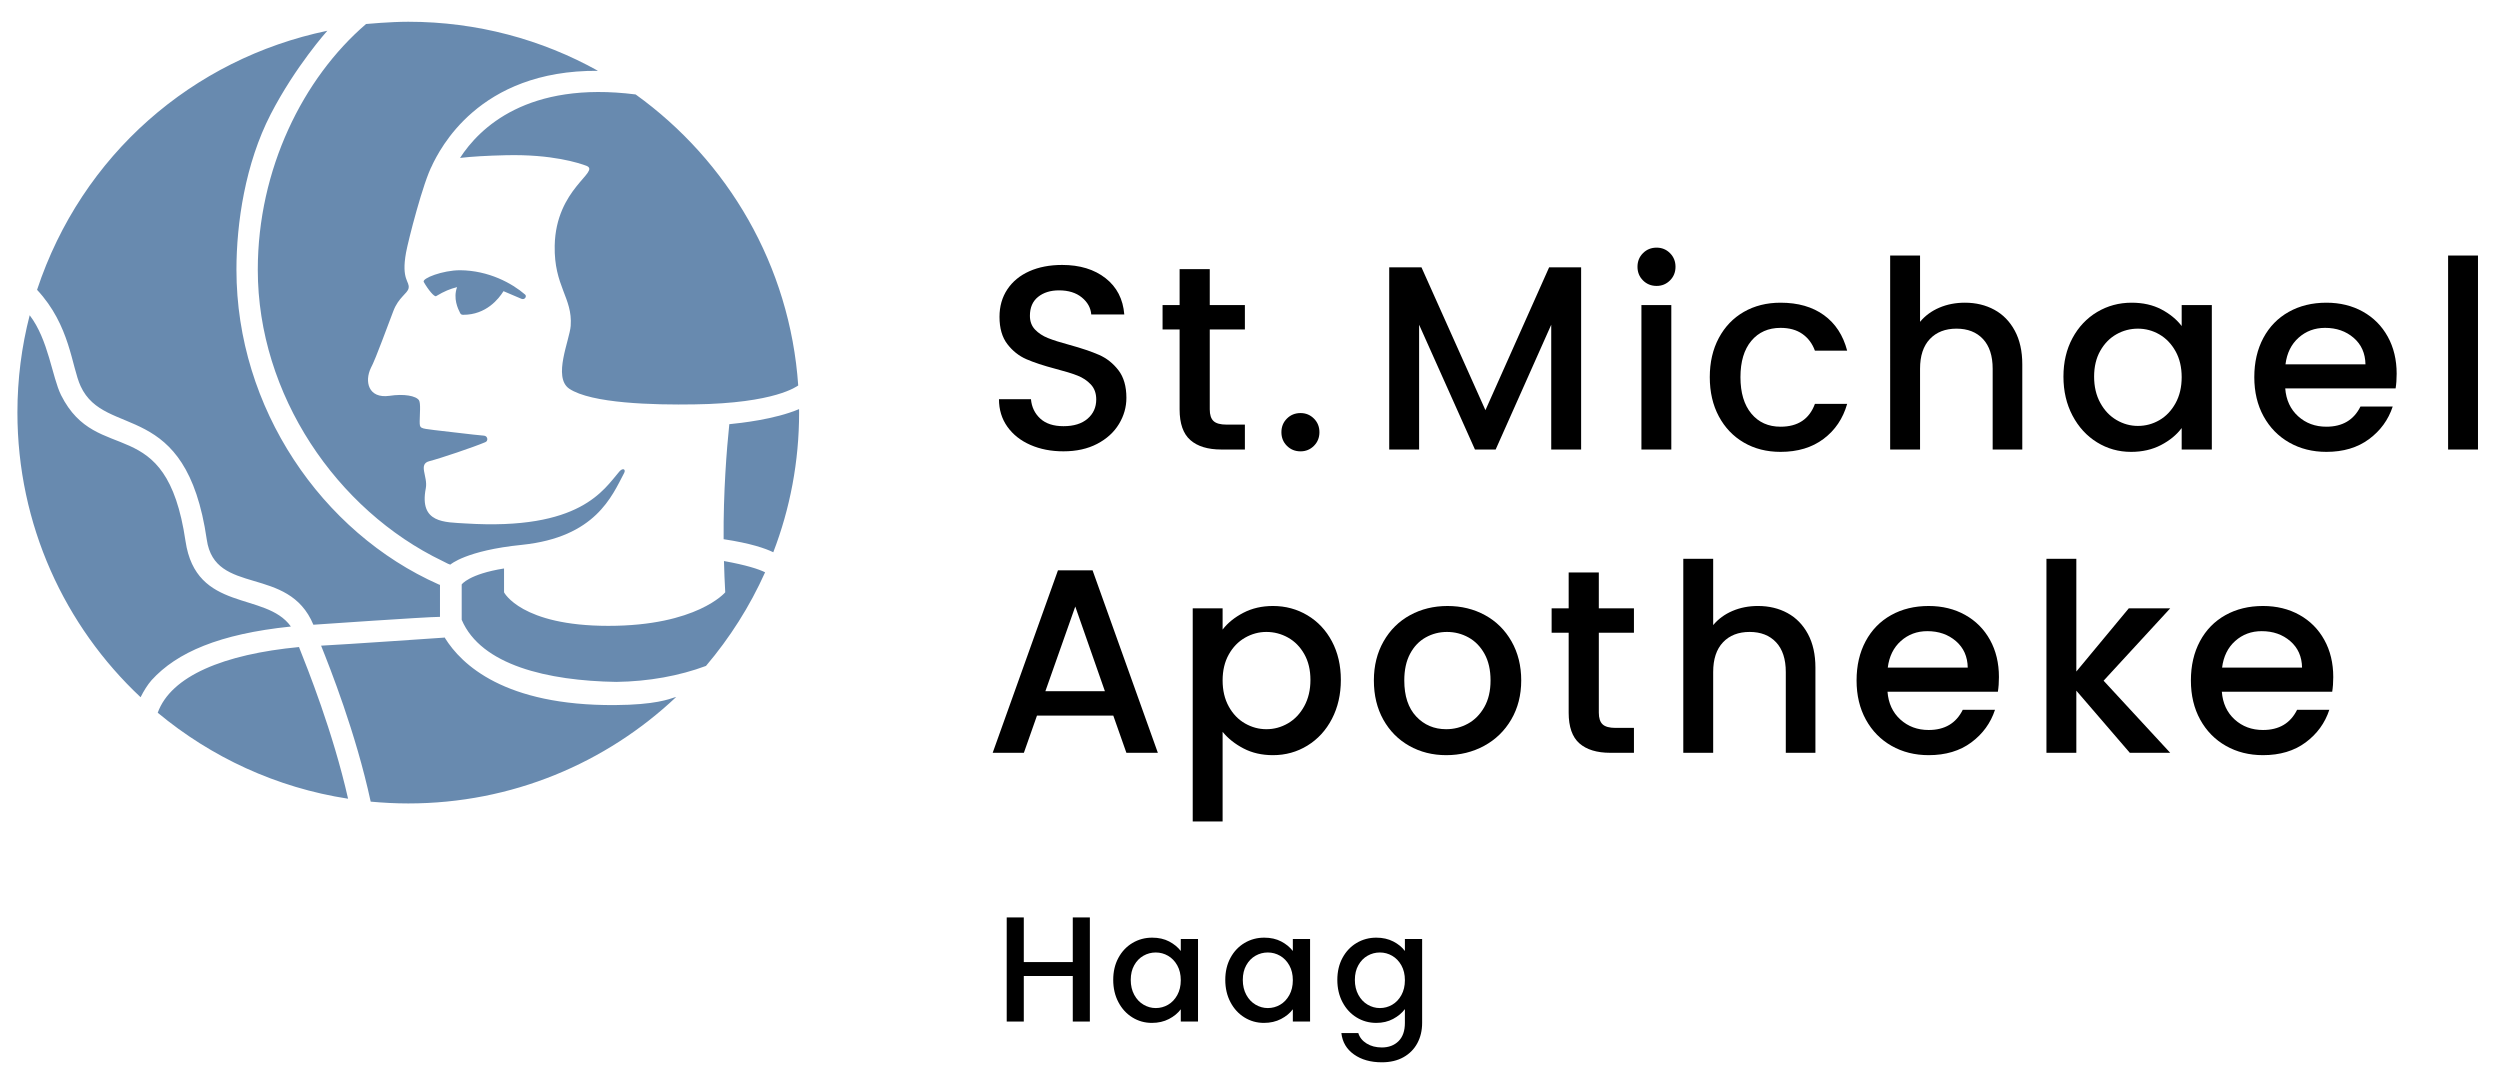 <?xml version="1.0" encoding="utf-8"?>
<!-- Generator: Adobe Illustrator 26.3.1, SVG Export Plug-In . SVG Version: 6.00 Build 0)  -->
<svg version="1.1" id="Ebene_1" xmlns="http://www.w3.org/2000/svg" xmlns:xlink="http://www.w3.org/1999/xlink" x="0px" y="0px"
	 viewBox="0 0 606.89 262.789" style="enable-background:new 0 0 606.89 262.789;" xml:space="preserve">
<style type="text/css">
	.st0{fill:#688AAF;}
</style>
<g>
	<g>
		<path d="M250.145,108.008c-2.377-1.039-4.243-2.514-5.601-4.423c-1.358-1.909-2.037-4.137-2.037-6.683h7.765
			c0.169,1.91,0.923,3.479,2.259,4.71c1.336,1.231,3.214,1.846,5.632,1.846c2.503,0,4.455-0.605,5.855-1.814
			c1.4-1.209,2.101-2.769,2.101-4.678c0-1.485-0.436-2.694-1.305-3.628c-0.87-0.933-1.952-1.655-3.246-2.164
			c-1.294-0.509-3.086-1.06-5.378-1.655c-2.886-0.764-5.229-1.538-7.032-2.323c-1.804-0.785-3.341-2.005-4.614-3.659
			c-1.273-1.655-1.909-3.861-1.909-6.619c0-2.546,0.636-4.773,1.909-6.683s3.055-3.373,5.346-4.392
			c2.292-1.018,4.942-1.527,7.956-1.527c4.285,0,7.796,1.072,10.533,3.214c2.737,2.143,4.253,5.082,4.55,8.814h-8.019
			c-0.127-1.612-0.891-2.991-2.291-4.137c-1.4-1.146-3.246-1.719-5.537-1.719c-2.079,0-3.777,0.531-5.091,1.591
			c-1.316,1.061-1.973,2.588-1.973,4.583c0,1.358,0.414,2.472,1.241,3.341c0.827,0.87,1.877,1.559,3.15,2.068
			c1.273,0.509,3.012,1.061,5.219,1.655c2.928,0.806,5.314,1.613,7.16,2.418c1.846,0.806,3.415,2.047,4.71,3.723
			c1.293,1.676,1.941,3.914,1.941,6.714c0,2.249-0.604,4.37-1.814,6.364c-1.209,1.995-2.97,3.596-5.282,4.805
			c-2.313,1.209-5.039,1.813-8.178,1.813C255.194,109.567,252.521,109.048,250.145,108.008z"/>
		<path d="M293.676,79.973v19.412c0,1.315,0.307,2.259,0.923,2.832c0.615,0.573,1.665,0.859,3.15,0.859h4.455v6.046h-5.728
			c-3.268,0-5.771-0.764-7.51-2.291c-1.74-1.528-2.609-4.01-2.609-7.446V79.973h-4.137v-5.918h4.137v-8.719h7.319v8.719h8.528v5.918
			H293.676z"/>
	</g>
	<g>
		<path d="M312.407,108.231c-0.892-0.891-1.337-1.994-1.337-3.31c0-1.314,0.445-2.418,1.337-3.309
			c0.891-0.891,1.993-1.337,3.31-1.337c1.272,0,2.354,0.446,3.246,1.337c0.891,0.891,1.336,1.995,1.336,3.309
			c0,1.316-0.445,2.418-1.336,3.31c-0.892,0.891-1.974,1.336-3.246,1.336C314.4,109.567,313.298,109.122,312.407,108.231z"/>
	</g>
	<g>
		<path d="M383.827,64.89v44.232h-7.256V78.828l-13.492,30.294h-5.027l-13.556-30.294v30.294h-7.256V64.89h7.828l15.529,34.686
			l15.465-34.686H383.827z"/>
		<path d="M398.847,68.072c-0.892-0.891-1.337-1.994-1.337-3.309c0-1.315,0.445-2.418,1.337-3.31
			c0.891-0.891,1.994-1.336,3.31-1.336c1.272,0,2.354,0.445,3.245,1.336c0.892,0.891,1.337,1.995,1.337,3.31
			c0,1.315-0.445,2.418-1.337,3.309c-0.891,0.891-1.973,1.337-3.245,1.337C400.841,69.409,399.737,68.963,398.847,68.072z
			 M405.72,74.055v35.067h-7.255V74.055H405.72z"/>
	</g>
	<g>
		<path d="M417.256,82.042c1.464-2.737,3.489-4.847,6.078-6.333c2.587-1.484,5.558-2.227,8.909-2.227
			c4.243,0,7.754,1.008,10.533,3.023c2.778,2.016,4.656,4.891,5.633,8.624h-7.828c-0.637-1.739-1.655-3.097-3.055-4.073
			c-1.4-0.976-3.161-1.464-5.283-1.464c-2.97,0-5.336,1.05-7.096,3.15c-1.761,2.101-2.642,5.039-2.642,8.815
			c0,3.777,0.881,6.725,2.642,8.846c1.76,2.122,4.126,3.182,7.096,3.182c4.201,0,6.979-1.846,8.338-5.537h7.828
			c-1.019,3.564-2.928,6.396-5.728,8.496c-2.801,2.1-6.28,3.15-10.438,3.15c-3.352,0-6.322-0.753-8.909-2.259
			c-2.589-1.505-4.614-3.628-6.078-6.364c-1.464-2.737-2.196-5.908-2.196-9.515C415.06,87.951,415.792,84.778,417.256,82.042z"/>
		<path d="M484.145,75.2c2.101,1.146,3.755,2.843,4.965,5.091c1.209,2.25,1.813,4.964,1.813,8.146v20.684h-7.191V89.52
			c0-3.14-0.786-5.547-2.355-7.224c-1.57-1.676-3.713-2.514-6.428-2.514c-2.716,0-4.869,0.838-6.46,2.514
			c-1.591,1.677-2.387,4.084-2.387,7.224v19.602h-7.255V62.026h7.255v16.102c1.23-1.484,2.79-2.63,4.678-3.437
			c1.888-0.806,3.956-1.209,6.206-1.209C479.658,73.482,482.045,74.055,484.145,75.2z"/>
		<path d="M503.109,82.074c1.464-2.715,3.457-4.826,5.982-6.333c2.523-1.506,5.314-2.259,8.369-2.259
			c2.758,0,5.165,0.541,7.224,1.623c2.058,1.082,3.701,2.43,4.932,4.042v-5.091h7.319v35.067h-7.319v-5.219
			c-1.23,1.655-2.906,3.034-5.027,4.137c-2.122,1.103-4.541,1.655-7.256,1.655c-3.013,0-5.771-0.773-8.273-2.323
			c-2.504-1.548-4.486-3.712-5.95-6.492c-1.464-2.779-2.196-5.929-2.196-9.451C500.913,87.908,501.646,84.79,503.109,82.074z
			 M528.121,85.256c-0.997-1.782-2.302-3.14-3.914-4.073c-1.613-0.933-3.353-1.4-5.219-1.4c-1.867,0-3.606,0.457-5.219,1.369
			c-1.613,0.913-2.918,2.249-3.914,4.009c-0.998,1.761-1.496,3.851-1.496,6.269s0.498,4.541,1.496,6.364
			c0.996,1.825,2.312,3.214,3.945,4.169c1.633,0.955,3.362,1.432,5.188,1.432c1.866,0,3.605-0.466,5.219-1.4
			c1.612-0.933,2.917-2.301,3.914-4.105c0.996-1.803,1.495-3.914,1.495-6.333S529.117,87.038,528.121,85.256z"/>
		<path d="M581.549,94.293h-26.793c0.211,2.8,1.251,5.05,3.118,6.747c1.866,1.697,4.157,2.545,6.873,2.545
			c3.903,0,6.661-1.633,8.274-4.9h7.828c-1.062,3.225-2.981,5.866-5.76,7.923c-2.78,2.059-6.228,3.087-10.343,3.087
			c-3.352,0-6.354-0.753-9.005-2.259c-2.652-1.505-4.731-3.628-6.237-6.364c-1.507-2.737-2.26-5.908-2.26-9.515
			c0-3.606,0.732-6.778,2.196-9.515c1.464-2.737,3.521-4.847,6.173-6.333c2.651-1.484,5.696-2.227,9.133-2.227
			c3.31,0,6.258,0.722,8.847,2.164c2.588,1.443,4.604,3.469,6.046,6.078s2.164,5.611,2.164,9.005
			C581.804,92.045,581.719,93.233,581.549,94.293z M574.23,88.438c-0.043-2.673-0.998-4.815-2.864-6.428
			c-1.867-1.612-4.18-2.418-6.938-2.418c-2.504,0-4.646,0.796-6.428,2.387c-1.782,1.591-2.843,3.745-3.182,6.46H574.23z"/>
	</g>
	<g>
		<path d="M601.546,62.026v47.096h-7.255V62.026H601.546z"/>
	</g>
	<g>
		<path d="M270.256,173.709h-18.521l-3.182,9.038h-7.573l15.847-44.296h8.401l15.847,44.296h-7.637L270.256,173.709z
			 M268.22,167.791l-7.192-20.557l-7.255,20.557H268.22z"/>
	</g>
	<g>
		<path d="M301.824,148.761c2.121-1.103,4.519-1.654,7.191-1.654c3.055,0,5.844,0.753,8.369,2.259
			c2.523,1.506,4.508,3.618,5.951,6.333c1.441,2.716,2.164,5.834,2.164,9.355c0,3.522-0.723,6.672-2.164,9.451
			c-1.443,2.779-3.428,4.943-5.951,6.492c-2.525,1.549-5.314,2.323-8.369,2.323c-2.673,0-5.05-0.541-7.128-1.623
			c-2.08-1.082-3.777-2.428-5.091-4.041v21.766h-7.255V147.68h7.255v5.155C298.026,151.223,299.702,149.865,301.824,148.761z
			 M316.621,158.785c-0.998-1.76-2.312-3.097-3.945-4.009c-1.635-0.912-3.385-1.369-5.251-1.369c-1.825,0-3.554,0.468-5.187,1.4
			c-1.634,0.934-2.95,2.291-3.946,4.073c-0.998,1.782-1.496,3.882-1.496,6.301s0.498,4.529,1.496,6.333
			c0.996,1.804,2.312,3.172,3.946,4.105c1.633,0.934,3.362,1.4,5.187,1.4c1.866,0,3.616-0.477,5.251-1.432
			c1.633-0.955,2.947-2.344,3.945-4.169c0.996-1.824,1.496-3.946,1.496-6.364S317.617,160.546,316.621,158.785z"/>
		<path d="M342.109,181.061c-2.672-1.505-4.772-3.628-6.301-6.364c-1.527-2.737-2.291-5.908-2.291-9.515
			c0-3.564,0.785-6.725,2.355-9.483c1.568-2.758,3.712-4.879,6.428-6.365c2.715-1.484,5.749-2.227,9.102-2.227
			c3.351,0,6.385,0.743,9.101,2.227c2.715,1.486,4.857,3.607,6.428,6.365c1.569,2.758,2.355,5.918,2.355,9.483
			c0,3.564-0.807,6.725-2.419,9.483c-1.613,2.758-3.809,4.891-6.587,6.396c-2.779,1.506-5.846,2.259-9.196,2.259
			C347.774,183.32,344.783,182.567,342.109,181.061z M356.334,175.683c1.633-0.891,2.96-2.228,3.978-4.009
			c1.019-1.782,1.528-3.946,1.528-6.492c0-2.546-0.488-4.699-1.464-6.46c-0.977-1.76-2.271-3.087-3.883-3.978
			c-1.612-0.891-3.352-1.337-5.219-1.337s-3.596,0.446-5.187,1.337c-1.592,0.891-2.854,2.217-3.787,3.978
			c-0.934,1.761-1.4,3.914-1.4,6.46c0,3.777,0.965,6.693,2.896,8.751c1.93,2.058,4.359,3.086,7.287,3.086
			C352.95,177.019,354.7,176.574,356.334,175.683z"/>
		<path d="M388.124,153.598v19.412c0,1.315,0.307,2.259,0.923,2.832c0.614,0.573,1.664,0.859,3.15,0.859h4.454v6.046h-5.728
			c-3.268,0-5.771-0.764-7.51-2.291c-1.74-1.528-2.609-4.01-2.609-7.446v-19.412h-4.137v-5.918h4.137v-8.719h7.319v8.719h8.527
			v5.918H388.124z"/>
	</g>
	<g>
		<path d="M433.925,148.825c2.101,1.146,3.755,2.843,4.965,5.091c1.209,2.25,1.813,4.964,1.813,8.146v20.684h-7.191v-19.602
			c0-3.14-0.786-5.547-2.355-7.224c-1.57-1.676-3.713-2.514-6.428-2.514c-2.716,0-4.869,0.838-6.46,2.514
			c-1.591,1.677-2.387,4.084-2.387,7.224v19.602h-7.255v-47.096h7.255v16.102c1.23-1.484,2.79-2.63,4.678-3.437
			c1.888-0.806,3.956-1.209,6.206-1.209C429.438,147.107,431.825,147.68,433.925,148.825z"/>
		<path d="M484.998,167.918h-26.793c0.211,2.8,1.251,5.05,3.118,6.747c1.866,1.697,4.157,2.545,6.873,2.545
			c3.903,0,6.661-1.633,8.274-4.9h7.828c-1.062,3.225-2.981,5.866-5.76,7.923c-2.78,2.059-6.228,3.087-10.343,3.087
			c-3.352,0-6.354-0.753-9.005-2.259c-2.652-1.505-4.731-3.628-6.237-6.364c-1.507-2.737-2.26-5.908-2.26-9.515
			c0-3.606,0.732-6.778,2.196-9.515c1.464-2.737,3.521-4.847,6.173-6.333c2.651-1.484,5.696-2.227,9.133-2.227
			c3.31,0,6.258,0.722,8.847,2.164c2.588,1.443,4.604,3.469,6.046,6.078s2.164,5.611,2.164,9.005
			C485.253,165.67,485.168,166.858,484.998,167.918z M477.68,162.063c-0.043-2.673-0.998-4.815-2.864-6.428
			c-1.867-1.612-4.18-2.418-6.938-2.418c-2.504,0-4.646,0.796-6.428,2.387c-1.782,1.591-2.843,3.745-3.182,6.46H477.68z"/>
	</g>
	<g>
		<path d="M510.661,165.245l16.166,17.502h-9.802l-12.983-15.083v15.083h-7.255v-47.096h7.255v27.367l12.729-15.338h10.056
			L510.661,165.245z"/>
		<path d="M566.157,167.918h-26.793c0.211,2.8,1.251,5.05,3.118,6.747c1.866,1.697,4.157,2.545,6.873,2.545
			c3.903,0,6.661-1.633,8.274-4.9h7.828c-1.062,3.225-2.981,5.866-5.76,7.923c-2.78,2.059-6.228,3.087-10.343,3.087
			c-3.352,0-6.354-0.753-9.005-2.259c-2.652-1.505-4.731-3.628-6.237-6.364c-1.507-2.737-2.26-5.908-2.26-9.515
			c0-3.606,0.732-6.778,2.196-9.515c1.464-2.737,3.521-4.847,6.173-6.333c2.651-1.484,5.696-2.227,9.133-2.227
			c3.31,0,6.258,0.722,8.847,2.164c2.588,1.443,4.604,3.469,6.046,6.078s2.164,5.611,2.164,9.005
			C566.412,165.67,566.327,166.858,566.157,167.918z M558.839,162.063c-0.043-2.673-0.998-4.815-2.864-6.428
			c-1.867-1.612-4.18-2.418-6.938-2.418c-2.504,0-4.646,0.796-6.428,2.387c-1.782,1.591-2.843,3.745-3.182,6.46H558.839z"/>
	</g>
	<g>
		<path d="M264.57,222.712v25.275h-4.146v-11.056h-11.892v11.056h-4.146v-25.275h4.146v10.838h11.892v-10.838H264.57z"/>
	</g>
	<g>
		<path d="M271.495,232.531c0.836-1.552,1.976-2.758,3.419-3.619c1.442-0.86,3.037-1.291,4.782-1.291
			c1.576,0,2.951,0.309,4.127,0.927c1.176,0.618,2.115,1.388,2.819,2.31v-2.91h4.182v20.039h-4.182v-2.982
			c-0.704,0.945-1.661,1.734-2.873,2.364c-1.213,0.63-2.595,0.945-4.146,0.945c-1.722,0-3.297-0.442-4.728-1.327
			s-2.564-2.121-3.4-3.709s-1.254-3.389-1.254-5.401S270.658,234.083,271.495,232.531z M285.787,234.35
			c-0.57-1.019-1.315-1.794-2.236-2.327c-0.922-0.533-1.916-0.801-2.982-0.801s-2.061,0.261-2.982,0.782
			c-0.922,0.521-1.667,1.285-2.237,2.291c-0.57,1.007-0.854,2.2-0.854,3.582s0.285,2.595,0.854,3.637
			c0.569,1.043,1.321,1.837,2.255,2.382c0.933,0.546,1.921,0.818,2.964,0.818c1.067,0,2.061-0.266,2.982-0.8
			c0.921-0.532,1.667-1.315,2.236-2.346s0.855-2.236,0.855-3.618C286.642,236.567,286.357,235.368,285.787,234.35z"/>
		<path d="M298.697,232.531c0.836-1.552,1.976-2.758,3.419-3.619c1.442-0.86,3.037-1.291,4.782-1.291
			c1.576,0,2.951,0.309,4.127,0.927s2.115,1.388,2.819,2.31v-2.91h4.183v20.039h-4.183v-2.982c-0.704,0.945-1.661,1.734-2.873,2.364
			c-1.213,0.63-2.595,0.945-4.146,0.945c-1.722,0-3.297-0.442-4.728-1.327s-2.564-2.121-3.4-3.709s-1.254-3.389-1.254-5.401
			S297.861,234.083,298.697,232.531z M312.99,234.35c-0.57-1.019-1.316-1.794-2.236-2.327c-0.922-0.533-1.916-0.801-2.983-0.801
			s-2.061,0.261-2.982,0.782c-0.922,0.521-1.667,1.285-2.237,2.291c-0.57,1.007-0.854,2.2-0.854,3.582s0.285,2.595,0.854,3.637
			c0.569,1.043,1.321,1.837,2.255,2.382c0.933,0.546,1.921,0.818,2.964,0.818c1.067,0,2.061-0.266,2.983-0.8
			c0.92-0.532,1.666-1.315,2.236-2.346c0.569-1.03,0.854-2.236,0.854-3.618C313.845,236.567,313.56,235.368,312.99,234.35z"/>
		<path d="M338.229,228.549c1.201,0.618,2.141,1.388,2.819,2.31v-2.91h4.183v20.366c0,1.843-0.389,3.485-1.164,4.929
			c-0.776,1.441-1.897,2.575-3.364,3.399c-1.468,0.824-3.218,1.237-5.255,1.237c-2.716,0-4.971-0.637-6.765-1.91
			c-1.794-1.272-2.812-3-3.055-5.182h4.109c0.315,1.041,0.987,1.885,2.019,2.527c1.03,0.643,2.26,0.963,3.691,0.963
			c1.673,0,3.023-0.509,4.055-1.527c1.03-1.018,1.546-2.497,1.546-4.437v-3.346c-0.704,0.946-1.655,1.74-2.854,2.382
			c-1.201,0.643-2.564,0.964-4.092,0.964c-1.746,0-3.34-0.442-4.782-1.327s-2.583-2.121-3.419-3.709s-1.254-3.389-1.254-5.401
			s0.418-3.794,1.254-5.346s1.977-2.758,3.419-3.619c1.442-0.86,3.036-1.291,4.782-1.291
			C335.652,227.622,337.029,227.931,338.229,228.549z M340.193,234.35c-0.57-1.019-1.316-1.794-2.236-2.327
			c-0.922-0.533-1.916-0.801-2.982-0.801c-1.067,0-2.062,0.261-2.982,0.782c-0.922,0.521-1.668,1.285-2.236,2.291
			c-0.57,1.007-0.855,2.2-0.855,3.582s0.285,2.595,0.855,3.637c0.568,1.043,1.32,1.837,2.254,2.382
			c0.934,0.546,1.922,0.818,2.965,0.818c1.066,0,2.061-0.266,2.982-0.8c0.92-0.532,1.666-1.315,2.236-2.346
			c0.569-1.03,0.854-2.236,0.854-3.618C341.048,236.567,340.763,235.368,340.193,234.35z"/>
	</g>
	<g>
		<path class="st0" d="M72.642,157.067c-18.352,1.748-31.144,7.048-34.354,15.955c12.943,10.764,28.798,18.195,46.211,20.872
			c-3.702-16.337-9.866-31.636-11.901-36.772 M150.369,114.449c0.864-0.984,1.612-0.492,1.141,0.382
			c-2.971,5.627-6.942,15.572-24.775,17.43c-13.632,1.366-17.426,4.808-17.426,4.808l-0.57-0.218
			c-0.331-0.164-0.601-0.328-1.301-0.656c-25.701-12.349-44.858-40.378-44.858-70.703c0-24.423,11.006-46.552,26.281-59.665
			c0,0,5.792-0.546,10.248-0.546c16.723,0,32.435,4.316,46.061,11.911c-29.215-0.218-38.469,19.342-40.259,22.894
			c0,0,0.198-0.328,0.051-0.054c-2.227,4.098-5.857,18.358-6.389,21.254c-1.226,6.721,0.959,6.994,0.614,8.687
			c-0.28,1.312-2.428,2.186-3.695,5.519c-4.688,12.513-4.794,12.458-5.433,13.769c-1.629,3.333-0.659,7.541,4.47,6.83
			c3.545-0.546,6.488,0,7.192,1.093c0.447,0.71,0.164,3.497,0.16,5.082c0,1.748,0.044,1.693,3.521,2.131
			c4.081,0.437,8.947,1.093,12.133,1.366c0.895,0.109,1.035,1.312,0.263,1.584c-2.845,1.202-10.938,3.934-13.52,4.59
			c-2.882,0.71-0.352,3.715-0.915,6.611c-1.646,8.523,4.606,8.196,9.667,8.523C140.943,128.819,146.547,118.875,150.369,114.449
			L150.369,114.449z M127.468,71.503c-3.162-2.732-8.821-5.847-15.787-5.901c-4.191,0-9.299,1.967-8.814,2.841
			c1.086,1.913,2.585,3.715,3.005,3.442c2.005-1.202,3.395-1.749,5.085-2.186c-0.997,2.732,0.198,5.245,0.765,6.338
			c0.191,0.328,0.413,0.382,0.748,0.382c5.56,0,8.603-3.879,9.76-5.737c1.465,0.601,2.899,1.257,4.358,1.858
			C127.441,72.869,127.939,71.885,127.468,71.503L127.468,71.503z M106.808,141.987v7.758c-3.373,0-30.522,1.913-30.731,1.913
			c-6.065-14.589-23.901-6.885-25.879-20.654C45.185,96.363,25.525,106.69,19.57,93.741c-2.199-4.753-2.51-14.752-10.573-23.385
			c10.839-32.729,37.735-56.06,70.467-62.89c0,0-7.752,8.633-13.755,20.271c-6.168,11.966-8.312,26.391-8.312,37.755
			c0,33.494,20.647,63.764,49.11,76.386C106.62,141.933,106.808,141.987,106.808,141.987L106.808,141.987z M70.579,152.041
			c-6.146-8.524-22.986-3.278-25.55-20.708c-4.689-31.909-21.401-17.867-30.202-35.406c-2.175-4.371-3.057-13.441-7.622-19.397
			c-1.954,7.595-2.978,15.463-2.978,23.605c0,27.265,11.488,51.852,29.901,69.118c0.799-1.585,1.677-3.005,2.681-4.152
			c6.126-6.721,16.402-11.201,33.763-13.004 M108.02,154.772c0,0-24.437,1.694-30.072,1.967c2.097,5.246,8.415,21.091,12.041,37.865
			c2.998,0.273,6.041,0.437,9.118,0.437c25.154,0,48.021-9.78,65.044-25.844c-0.273,0.055-0.191,0.055-0.43,0.109
			c-1.233,0.382-4.604,1.803-14.469,1.857c-26.78,0.164-37.226-9.835-41.235-16.282 M122.359,143.79c0,0,4.129,8.141,25.322,8.141
			c21.504,0,28.375-8.141,28.375-8.141c-0.144-2.131-0.246-5.464-0.308-7.595c5.45,0.983,8.449,1.967,9.985,2.732
			c-3.726,8.305-8.561,15.9-14.35,22.73c-6.441,2.404-13.899,3.77-21.773,3.879c-16.641-0.273-32.831-4.043-37.53-15.08v-8.578
			c0,0,1.731-2.514,10.279-3.879 M175.663,130.895c6.55,0.983,10.156,2.24,12.055,3.169c4.057-10.545,6.27-21.965,6.27-33.931
			c0-0.219-0.003-0.492-0.01-0.82c-5.938,2.513-14.206,3.388-16.934,3.661C176.415,108.985,175.578,119.421,175.663,130.895
			L175.663,130.895z M168.587,98.166c-9.914,0.164-25.093-0.218-30.427-3.825c-4.009-2.787,0.13-11.802,0.379-15.244
			c0.495-6.83-4.074-9.562-3.883-19.452c0.266-13.933,11.232-17.976,7.701-19.397c-1.772-0.655-8.278-2.841-19.558-2.568
			c-4.644,0.109-8.335,0.328-11.122,0.656c4.702-7.267,16.395-18.741,42.629-15.408c22.341,16.064,37.458,41.525,39.466,70.648
			C193.469,93.741,188.298,97.894,168.587,98.166L168.587,98.166z"/>
	</g>
</g>
</svg>
